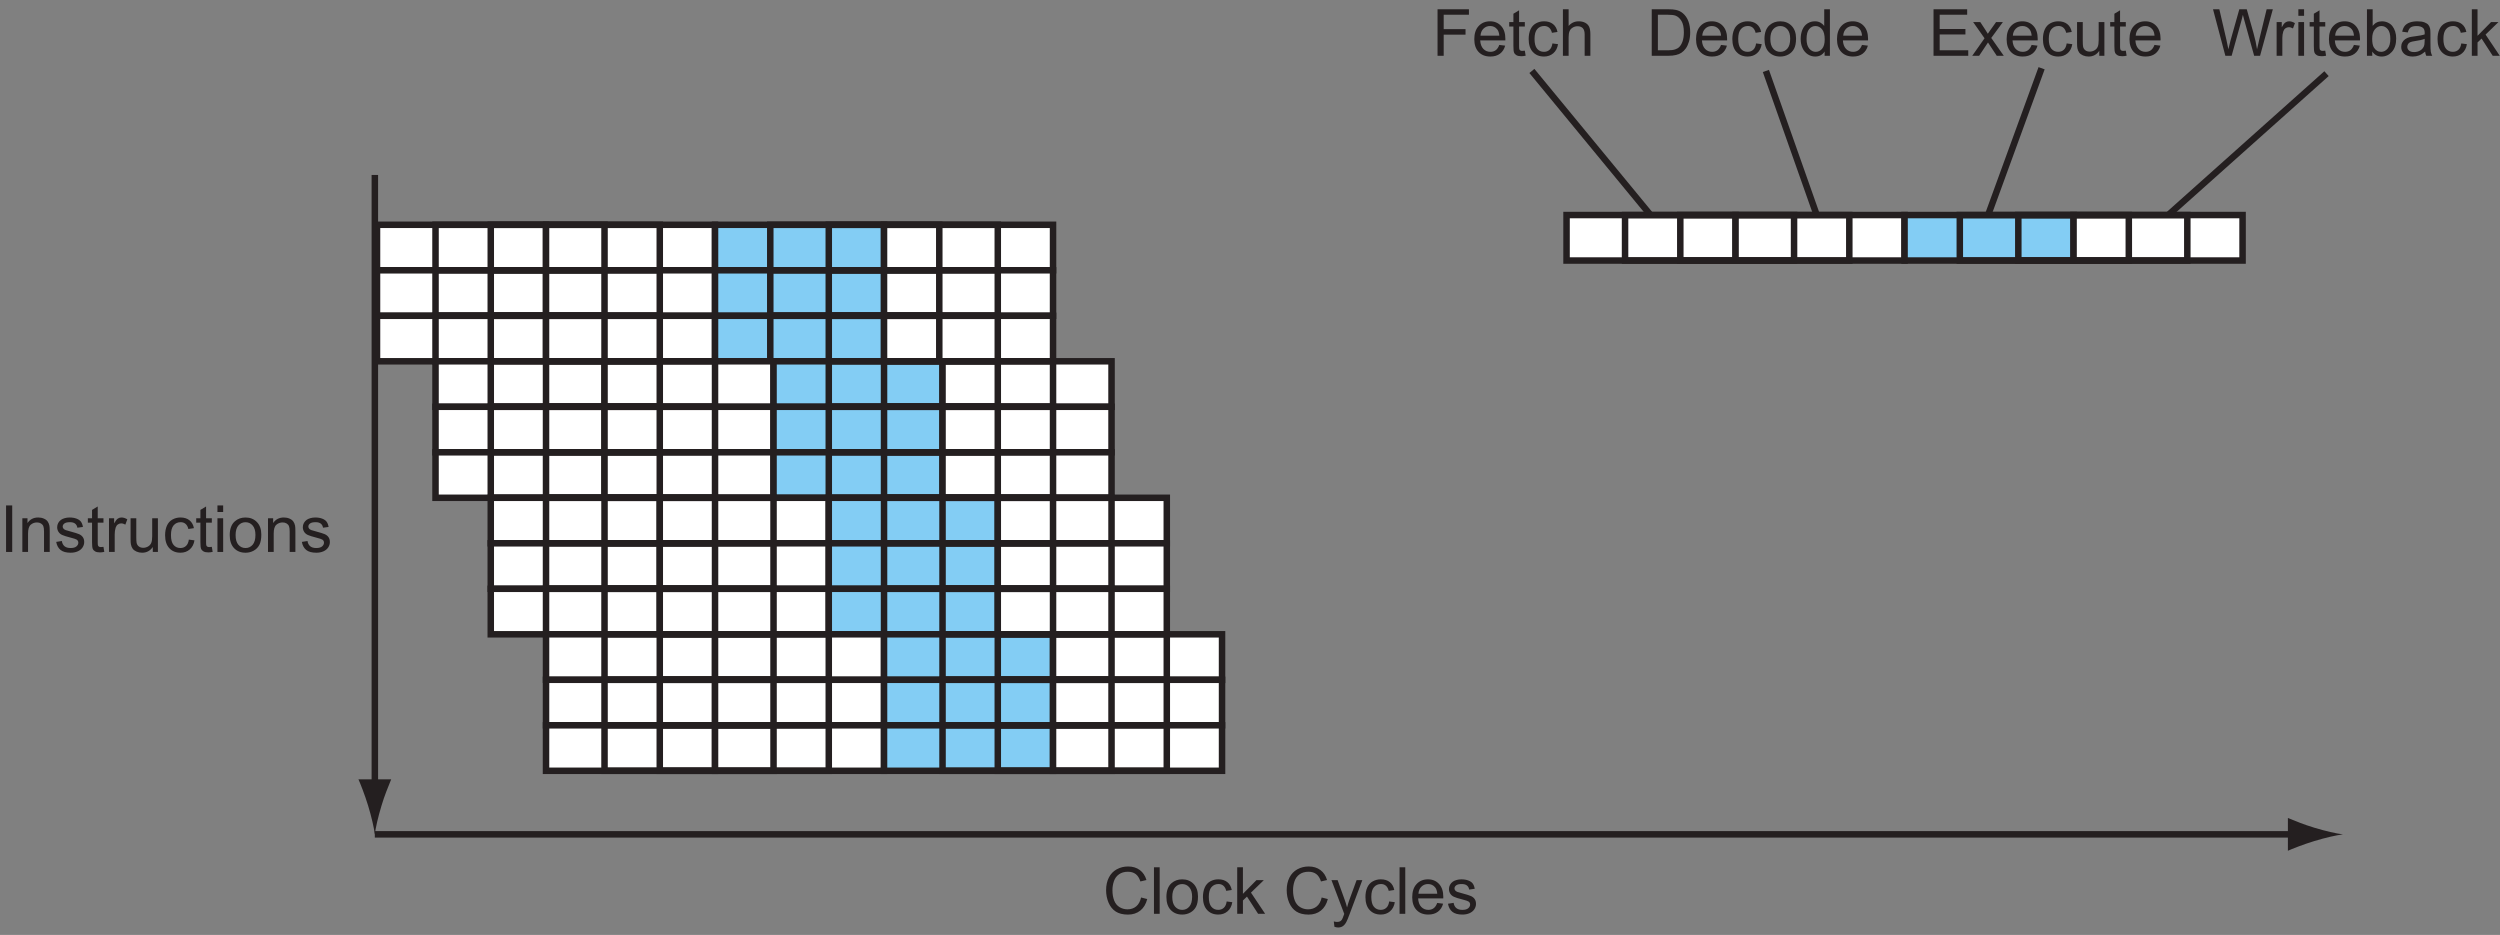 <?xml version="1.0" encoding="UTF-8"?> <!-- Generator: Adobe Illustrator 16.0.4, SVG Export Plug-In . SVG Version: 6.00 Build 0) --> <svg xmlns="http://www.w3.org/2000/svg" xmlns:xlink="http://www.w3.org/1999/xlink" version="1.1" id="Layer_1" x="0px" y="0px" width="384.605px" height="143.829px" viewBox="0 0 384.605 143.829" xml:space="preserve"><rect x="0" y="0" width="384.605" height="143.829" fill="#808080" stroke="none"/> <line fill="#FFFFFF" stroke="#241F20" x1="254.333" y1="33.581" x2="235.667" y2="10.915"></line> <line fill="#FFFFFF" stroke="#241F20" x1="279.667" y1="33.581" x2="271.667" y2="10.915"></line> <line fill="#FFFFFF" stroke="#241F20" x1="305.667" y1="33.581" x2="314.083" y2="10.498"></line> <line fill="#FFFFFF" stroke="#241F20" x1="333" y1="33.581" x2="357.916" y2="11.331"></line> <g> <line fill="#FFFFFF" stroke="#241F20" x1="57.667" y1="26.915" x2="57.667" y2="121.581"></line> <path fill="#241F20" d="M58.691,123.943c0.5-1.653,0.959-2.728,1.492-4.054h-5.044c0.226,0.475,0.993,2.401,1.492,4.054 c0.535,1.77,0.9,3.374,1.031,4.415C57.792,127.317,58.157,125.712,58.691,123.943z"></path> </g> <g> <line fill="#FFFFFF" stroke="#241F20" x1="57.661" y1="128.357" x2="353.667" y2="128.357"></line> <path fill="#241F20" d="M356.029,127.333c-1.654-0.5-2.729-0.959-4.055-1.492v5.044c0.475-0.226,2.4-0.993,4.055-1.492 c1.77-0.535,3.373-0.9,4.414-1.031C359.402,128.232,357.799,127.867,356.029,127.333z"></path> </g> <g> <path fill="#241F20" d="M0.933,84.915v-7.158H1.88v7.158H0.933z"></path> <path fill="#241F20" d="M3.438,84.915v-5.186h0.791v0.737c0.381-0.57,0.931-0.854,1.65-0.854c0.312,0,0.6,0.056,0.862,0.168 s0.458,0.26,0.588,0.442s0.221,0.399,0.273,0.649c0.033,0.163,0.049,0.448,0.049,0.854v3.188H6.772V81.76 c0-0.358-0.034-0.626-0.103-0.803s-0.189-0.319-0.364-0.425s-0.378-0.159-0.613-0.159c-0.375,0-0.697,0.119-0.969,0.356 s-0.408,0.688-0.408,1.353v2.832H3.438z"></path> <path fill="#241F20" d="M8.647,83.367l0.869-0.137c0.049,0.348,0.185,0.615,0.408,0.801s0.535,0.278,0.935,0.278 c0.404,0,0.703-0.082,0.898-0.247s0.293-0.357,0.293-0.579c0-0.199-0.086-0.355-0.259-0.469c-0.121-0.078-0.42-0.177-0.898-0.298 c-0.645-0.163-1.091-0.304-1.34-0.422s-0.438-0.283-0.566-0.493s-0.193-0.442-0.193-0.696c0-0.231,0.053-0.445,0.159-0.642 s0.25-0.36,0.432-0.491c0.137-0.101,0.323-0.187,0.559-0.256s0.489-0.105,0.759-0.105c0.407,0,0.764,0.059,1.072,0.176 s0.535,0.276,0.681,0.476s0.248,0.468,0.303,0.803l-0.859,0.117c-0.039-0.267-0.152-0.475-0.339-0.625s-0.452-0.225-0.793-0.225 c-0.404,0-0.692,0.067-0.864,0.2s-0.259,0.29-0.259,0.469c0,0.114,0.036,0.216,0.107,0.308c0.072,0.094,0.184,0.172,0.337,0.234 c0.088,0.033,0.347,0.107,0.776,0.225c0.622,0.166,1.056,0.302,1.301,0.408s0.438,0.26,0.579,0.461s0.21,0.453,0.21,0.752 c0,0.293-0.085,0.569-0.256,0.828s-0.417,0.459-0.74,0.601s-0.687,0.212-1.094,0.212c-0.674,0-1.188-0.14-1.541-0.42 S8.745,83.917,8.647,83.367z"></path> <path fill="#241F20" d="M15.918,84.128l0.127,0.776c-0.248,0.052-0.469,0.078-0.664,0.078c-0.319,0-0.566-0.05-0.742-0.151 s-0.299-0.233-0.371-0.398s-0.107-0.51-0.107-1.038v-2.983h-0.645v-0.684h0.645v-1.284l0.874-0.527v1.812h0.884v0.684h-0.884v3.032 c0,0.25,0.016,0.412,0.046,0.483s0.082,0.128,0.151,0.171s0.17,0.063,0.3,0.063C15.63,84.163,15.758,84.151,15.918,84.128z"></path> <path fill="#241F20" d="M16.768,84.915v-5.186h0.791v0.786c0.202-0.368,0.388-0.61,0.559-0.728s0.359-0.176,0.564-0.176 c0.296,0,0.597,0.094,0.903,0.283l-0.303,0.815c-0.215-0.127-0.43-0.19-0.645-0.19c-0.192,0-0.365,0.058-0.518,0.173 s-0.262,0.276-0.327,0.481c-0.098,0.312-0.146,0.654-0.146,1.025v2.715H16.768z"></path> <path fill="#241F20" d="M23.506,84.915v-0.762c-0.404,0.586-0.952,0.879-1.646,0.879c-0.306,0-0.592-0.059-0.857-0.176 s-0.462-0.265-0.591-0.442s-0.219-0.395-0.271-0.652c-0.036-0.172-0.054-0.446-0.054-0.82v-3.213h0.879v2.876 c0,0.459,0.018,0.768,0.054,0.928c0.055,0.231,0.172,0.413,0.352,0.544s0.4,0.198,0.664,0.198s0.511-0.067,0.742-0.203 s0.395-0.319,0.491-0.552s0.144-0.57,0.144-1.013v-2.778h0.879v5.186H23.506z"></path> <path fill="#241F20" d="M29.053,83.015l0.864,0.112c-0.094,0.596-0.336,1.062-0.725,1.399s-0.867,0.505-1.433,0.505 c-0.709,0-1.28-0.232-1.711-0.696S25.4,83.207,25.4,82.341c0-0.56,0.093-1.05,0.278-1.47s0.468-0.735,0.847-0.945 s0.792-0.315,1.238-0.315c0.563,0,1.024,0.143,1.382,0.427s0.587,0.689,0.688,1.213l-0.854,0.132 c-0.082-0.348-0.226-0.61-0.432-0.786s-0.457-0.264-0.75-0.264c-0.443,0-0.802,0.159-1.079,0.476s-0.415,0.819-0.415,1.506 c0,0.697,0.133,1.203,0.4,1.519s0.615,0.474,1.045,0.474c0.345,0,0.633-0.106,0.864-0.317S28.991,83.455,29.053,83.015z"></path> <path fill="#241F20" d="M32.588,84.128l0.127,0.776c-0.248,0.052-0.469,0.078-0.664,0.078c-0.319,0-0.566-0.05-0.742-0.151 s-0.299-0.233-0.371-0.398s-0.107-0.51-0.107-1.038v-2.983h-0.645v-0.684h0.645v-1.284l0.874-0.527v1.812h0.884v0.684h-0.884v3.032 c0,0.25,0.016,0.412,0.046,0.483s0.082,0.128,0.151,0.171s0.17,0.063,0.3,0.063C32.3,84.163,32.428,84.151,32.588,84.128z"></path> <path fill="#241F20" d="M33.452,78.767v-1.011h0.879v1.011H33.452z M33.452,84.915v-5.186h0.879v5.186H33.452z"></path> <path fill="#241F20" d="M35.342,82.322c0-0.96,0.267-1.671,0.801-2.134c0.446-0.384,0.99-0.576,1.631-0.576 c0.713,0,1.295,0.233,1.748,0.701s0.679,1.112,0.679,1.936c0,0.667-0.1,1.192-0.3,1.575s-0.492,0.68-0.874,0.891 s-0.8,0.317-1.252,0.317c-0.726,0-1.312-0.233-1.76-0.698S35.342,83.197,35.342,82.322z M36.245,82.322 c0,0.664,0.145,1.161,0.435,1.492s0.654,0.496,1.094,0.496c0.436,0,0.799-0.166,1.089-0.498s0.435-0.838,0.435-1.519 c0-0.641-0.146-1.127-0.437-1.458s-0.653-0.496-1.086-0.496c-0.439,0-0.804,0.165-1.094,0.493S36.245,81.658,36.245,82.322z"></path> <path fill="#241F20" d="M41.23,84.915v-5.186h0.791v0.737c0.381-0.57,0.931-0.854,1.65-0.854c0.312,0,0.6,0.056,0.862,0.168 s0.458,0.26,0.588,0.442s0.221,0.399,0.273,0.649c0.033,0.163,0.049,0.448,0.049,0.854v3.188h-0.879V81.76 c0-0.358-0.034-0.626-0.103-0.803s-0.189-0.319-0.364-0.425s-0.378-0.159-0.613-0.159c-0.375,0-0.697,0.119-0.969,0.356 s-0.408,0.688-0.408,1.353v2.832H41.23z"></path> <path fill="#241F20" d="M46.44,83.367l0.869-0.137c0.049,0.348,0.185,0.615,0.408,0.801s0.535,0.278,0.935,0.278 c0.404,0,0.703-0.082,0.898-0.247s0.293-0.357,0.293-0.579c0-0.199-0.086-0.355-0.259-0.469c-0.121-0.078-0.42-0.177-0.898-0.298 c-0.645-0.163-1.091-0.304-1.34-0.422s-0.438-0.283-0.566-0.493s-0.193-0.442-0.193-0.696c0-0.231,0.053-0.445,0.159-0.642 s0.25-0.36,0.432-0.491c0.137-0.101,0.323-0.187,0.559-0.256s0.489-0.105,0.759-0.105c0.407,0,0.764,0.059,1.072,0.176 s0.535,0.276,0.681,0.476s0.248,0.468,0.303,0.803l-0.859,0.117c-0.039-0.267-0.152-0.475-0.339-0.625s-0.452-0.225-0.793-0.225 c-0.404,0-0.692,0.067-0.864,0.2s-0.259,0.29-0.259,0.469c0,0.114,0.036,0.216,0.107,0.308c0.072,0.094,0.184,0.172,0.337,0.234 c0.088,0.033,0.347,0.107,0.776,0.225c0.622,0.166,1.056,0.302,1.301,0.408s0.438,0.26,0.579,0.461s0.21,0.453,0.21,0.752 c0,0.293-0.085,0.569-0.256,0.828s-0.417,0.459-0.74,0.601s-0.687,0.212-1.094,0.212c-0.674,0-1.188-0.14-1.541-0.42 S46.538,83.917,46.44,83.367z"></path> </g> <g> <path fill="#241F20" d="M221.154,8.582V1.423h4.829v0.845h-3.882v2.217h3.359V5.33h-3.359v3.252H221.154z"></path> <path fill="#241F20" d="M230.651,6.912l0.908,0.112c-0.143,0.531-0.409,0.942-0.796,1.235s-0.882,0.439-1.484,0.439 c-0.758,0-1.36-0.233-1.804-0.701s-0.667-1.122-0.667-1.965c0-0.873,0.225-1.549,0.674-2.031s1.032-0.723,1.748-0.723 c0.693,0,1.26,0.236,1.699,0.708s0.659,1.136,0.659,1.992c0,0.052-0.001,0.13-0.005,0.234h-3.867 c0.033,0.57,0.194,1.006,0.483,1.309s0.651,0.454,1.084,0.454c0.322,0,0.597-0.084,0.825-0.254S230.518,7.283,230.651,6.912z M227.765,5.491h2.896c-0.039-0.436-0.15-0.763-0.332-0.981c-0.28-0.338-0.643-0.508-1.089-0.508c-0.404,0-0.743,0.135-1.018,0.405 S227.794,5.038,227.765,5.491z"></path> <path fill="#241F20" d="M234.582,7.795l0.127,0.776c-0.248,0.052-0.469,0.078-0.664,0.078c-0.319,0-0.566-0.05-0.742-0.151 s-0.299-0.233-0.371-0.398s-0.107-0.51-0.107-1.038V4.08h-0.645V3.396h0.645V2.112l0.874-0.527v1.812h0.884V4.08h-0.884v3.032 c0,0.25,0.016,0.412,0.046,0.483s0.082,0.128,0.151,0.171s0.17,0.063,0.3,0.063C234.293,7.83,234.422,7.818,234.582,7.795z"></path> <path fill="#241F20" d="M238.825,6.682l0.864,0.112c-0.094,0.596-0.336,1.062-0.725,1.399s-0.867,0.505-1.433,0.505 c-0.709,0-1.28-0.232-1.711-0.696s-0.647-1.129-0.647-1.995c0-0.56,0.093-1.05,0.278-1.47s0.468-0.735,0.847-0.945 s0.792-0.315,1.238-0.315c0.563,0,1.024,0.143,1.382,0.427s0.587,0.689,0.688,1.213l-0.854,0.132 c-0.082-0.348-0.226-0.61-0.432-0.786s-0.457-0.264-0.75-0.264c-0.443,0-0.802,0.159-1.079,0.476s-0.415,0.819-0.415,1.506 c0,0.697,0.133,1.203,0.4,1.519s0.615,0.474,1.045,0.474c0.345,0,0.633-0.106,0.864-0.317S238.763,7.122,238.825,6.682z"></path> <path fill="#241F20" d="M240.441,8.582V1.423h0.879v2.568c0.41-0.475,0.928-0.713,1.553-0.713c0.384,0,0.718,0.076,1.001,0.227 s0.486,0.36,0.608,0.627s0.183,0.654,0.183,1.162v3.286h-0.879V5.295c0-0.439-0.095-0.759-0.286-0.959s-0.46-0.3-0.808-0.3 c-0.26,0-0.505,0.067-0.735,0.203s-0.393,0.318-0.491,0.549s-0.146,0.55-0.146,0.957v2.837H240.441z"></path> </g> <g> <path fill="#241F20" d="M254.105,8.582V1.423h2.466c0.557,0,0.981,0.034,1.274,0.103c0.41,0.094,0.76,0.265,1.05,0.513 c0.378,0.319,0.66,0.727,0.847,1.223c0.188,0.497,0.281,1.063,0.281,1.702c0,0.543-0.063,1.025-0.19,1.445s-0.29,0.768-0.488,1.042 s-0.416,0.492-0.651,0.649c-0.236,0.158-0.521,0.277-0.855,0.359c-0.333,0.082-0.717,0.122-1.149,0.122H254.105z M255.053,7.737 h1.528c0.472,0,0.843-0.044,1.11-0.132c0.27-0.088,0.483-0.211,0.643-0.371c0.225-0.225,0.399-0.526,0.525-0.906 c0.125-0.379,0.188-0.839,0.188-1.379c0-0.749-0.123-1.324-0.369-1.726c-0.245-0.402-0.544-0.671-0.896-0.808 c-0.254-0.098-0.662-0.146-1.226-0.146h-1.504V7.737z"></path> <path fill="#241F20" d="M264.765,6.912l0.908,0.112c-0.144,0.531-0.408,0.942-0.796,1.235s-0.882,0.439-1.484,0.439 c-0.759,0-1.359-0.233-1.805-0.701c-0.443-0.467-0.666-1.122-0.666-1.965c0-0.873,0.225-1.549,0.674-2.031s1.032-0.723,1.748-0.723 c0.693,0,1.26,0.236,1.699,0.708s0.659,1.136,0.659,1.992c0,0.052-0.002,0.13-0.005,0.234h-3.867 c0.032,0.57,0.193,1.006,0.483,1.309s0.651,0.454,1.084,0.454c0.322,0,0.598-0.084,0.825-0.254S264.631,7.283,264.765,6.912z M261.879,5.491h2.896c-0.039-0.436-0.149-0.763-0.332-0.981c-0.28-0.338-0.643-0.508-1.089-0.508 c-0.403,0-0.743,0.135-1.018,0.405C262.061,4.677,261.908,5.038,261.879,5.491z"></path> <path fill="#241F20" d="M270.16,6.682l0.864,0.112c-0.095,0.596-0.336,1.062-0.726,1.399c-0.389,0.337-0.866,0.505-1.433,0.505 c-0.71,0-1.28-0.232-1.712-0.696c-0.431-0.464-0.646-1.129-0.646-1.995c0-0.56,0.093-1.05,0.278-1.47s0.468-0.735,0.847-0.945 c0.38-0.21,0.792-0.315,1.238-0.315c0.563,0,1.023,0.143,1.382,0.427s0.588,0.689,0.688,1.213l-0.854,0.132 c-0.081-0.348-0.226-0.61-0.433-0.786c-0.206-0.176-0.456-0.264-0.749-0.264c-0.442,0-0.803,0.159-1.079,0.476 s-0.415,0.819-0.415,1.506c0,0.697,0.134,1.203,0.4,1.519s0.615,0.474,1.045,0.474c0.345,0,0.633-0.106,0.864-0.317 S270.099,7.122,270.16,6.682z"></path> <path fill="#241F20" d="M271.449,5.989c0-0.96,0.267-1.671,0.801-2.134c0.446-0.384,0.989-0.576,1.631-0.576 c0.713,0,1.296,0.233,1.748,0.701s0.679,1.112,0.679,1.936c0,0.667-0.101,1.192-0.3,1.575c-0.201,0.382-0.492,0.68-0.875,0.891 c-0.382,0.211-0.8,0.317-1.252,0.317c-0.726,0-1.312-0.233-1.76-0.698C271.673,7.535,271.449,6.864,271.449,5.989z M272.353,5.989 c0,0.664,0.145,1.161,0.435,1.492s0.654,0.496,1.094,0.496c0.437,0,0.799-0.166,1.089-0.498s0.435-0.838,0.435-1.519 c0-0.641-0.146-1.127-0.438-1.458c-0.291-0.331-0.653-0.496-1.086-0.496c-0.439,0-0.804,0.165-1.094,0.493 S272.353,5.325,272.353,5.989z"></path> <path fill="#241F20" d="M280.702,8.582V7.927c-0.329,0.514-0.812,0.771-1.45,0.771c-0.413,0-0.793-0.114-1.141-0.342 c-0.346-0.228-0.615-0.546-0.805-0.955c-0.191-0.409-0.286-0.878-0.286-1.409c0-0.518,0.086-0.987,0.259-1.409 s0.432-0.745,0.776-0.969s0.73-0.337,1.157-0.337c0.312,0,0.591,0.066,0.835,0.198s0.442,0.304,0.596,0.515V1.423h0.874v7.158 H280.702z M277.924,5.994c0,0.664,0.14,1.161,0.42,1.489s0.61,0.493,0.991,0.493c0.384,0,0.71-0.157,0.979-0.471 c0.268-0.314,0.402-0.793,0.402-1.438c0-0.709-0.137-1.23-0.41-1.562s-0.61-0.498-1.011-0.498c-0.391,0-0.717,0.16-0.979,0.479 C278.055,4.804,277.924,5.307,277.924,5.994z"></path> <path fill="#241F20" d="M286.449,6.912l0.908,0.112c-0.144,0.531-0.408,0.942-0.796,1.235s-0.882,0.439-1.484,0.439 c-0.759,0-1.36-0.233-1.804-0.701c-0.445-0.467-0.667-1.122-0.667-1.965c0-0.873,0.225-1.549,0.674-2.031s1.032-0.723,1.748-0.723 c0.693,0,1.26,0.236,1.699,0.708s0.659,1.136,0.659,1.992c0,0.052-0.002,0.13-0.005,0.234h-3.867 c0.032,0.57,0.193,1.006,0.483,1.309s0.651,0.454,1.084,0.454c0.322,0,0.598-0.084,0.825-0.254S286.315,7.283,286.449,6.912z M283.563,5.491h2.896c-0.039-0.436-0.149-0.763-0.332-0.981c-0.28-0.338-0.643-0.508-1.089-0.508 c-0.403,0-0.743,0.135-1.019,0.405C283.745,4.677,283.593,5.038,283.563,5.491z"></path> </g> <g> <path fill="#241F20" d="M297.458,8.582V1.423h5.176v0.845h-4.229V4.46h3.96V5.3h-3.96v2.437h4.395v0.845H297.458z"></path> <path fill="#241F20" d="M303.41,8.582l1.895-2.695l-1.753-2.49h1.099l0.796,1.216c0.149,0.231,0.271,0.425,0.361,0.581 c0.144-0.215,0.275-0.405,0.396-0.571l0.874-1.226h1.05l-1.792,2.441l1.929,2.744h-1.079L306.12,6.97l-0.283-0.435l-1.362,2.046 H303.41z"></path> <path fill="#241F20" d="M312.546,6.912l0.908,0.112c-0.144,0.531-0.408,0.942-0.796,1.235s-0.882,0.439-1.484,0.439 c-0.759,0-1.359-0.233-1.805-0.701c-0.443-0.467-0.666-1.122-0.666-1.965c0-0.873,0.225-1.549,0.674-2.031s1.032-0.723,1.748-0.723 c0.693,0,1.26,0.236,1.699,0.708s0.659,1.136,0.659,1.992c0,0.052-0.002,0.13-0.005,0.234h-3.867 c0.032,0.57,0.193,1.006,0.483,1.309s0.651,0.454,1.084,0.454c0.322,0,0.598-0.084,0.825-0.254S312.412,7.283,312.546,6.912z M309.66,5.491h2.896c-0.039-0.436-0.149-0.763-0.332-0.981c-0.28-0.338-0.643-0.508-1.089-0.508c-0.403,0-0.743,0.135-1.018,0.405 C309.842,4.677,309.689,5.038,309.66,5.491z"></path> <path fill="#241F20" d="M317.941,6.682l0.864,0.112c-0.095,0.596-0.336,1.062-0.726,1.399c-0.389,0.337-0.866,0.505-1.433,0.505 c-0.71,0-1.28-0.232-1.712-0.696c-0.431-0.464-0.646-1.129-0.646-1.995c0-0.56,0.093-1.05,0.278-1.47s0.468-0.735,0.847-0.945 c0.38-0.21,0.792-0.315,1.238-0.315c0.563,0,1.023,0.143,1.382,0.427s0.588,0.689,0.688,1.213l-0.854,0.132 c-0.081-0.348-0.226-0.61-0.433-0.786c-0.206-0.176-0.456-0.264-0.749-0.264c-0.442,0-0.803,0.159-1.079,0.476 s-0.415,0.819-0.415,1.506c0,0.697,0.134,1.203,0.4,1.519s0.615,0.474,1.045,0.474c0.345,0,0.633-0.106,0.864-0.317 S317.88,7.122,317.941,6.682z"></path> <path fill="#241F20" d="M322.956,8.582V7.82c-0.403,0.586-0.952,0.879-1.646,0.879c-0.306,0-0.592-0.059-0.857-0.176 c-0.265-0.117-0.462-0.265-0.59-0.442c-0.129-0.177-0.22-0.395-0.271-0.652c-0.036-0.172-0.054-0.446-0.054-0.82V3.396h0.879v2.876 c0,0.459,0.018,0.768,0.054,0.928c0.056,0.231,0.173,0.413,0.352,0.544s0.4,0.198,0.664,0.198s0.511-0.067,0.742-0.203 s0.395-0.319,0.49-0.552c0.097-0.233,0.145-0.57,0.145-1.013V3.396h0.879v5.186H322.956z"></path> <path fill="#241F20" d="M327.038,7.795l0.127,0.776c-0.247,0.052-0.469,0.078-0.664,0.078c-0.319,0-0.566-0.05-0.742-0.151 s-0.3-0.233-0.371-0.398s-0.107-0.51-0.107-1.038V4.08h-0.645V3.396h0.645V2.112l0.874-0.527v1.812h0.884V4.08h-0.884v3.032 c0,0.25,0.016,0.412,0.047,0.483c0.03,0.072,0.081,0.128,0.15,0.171c0.07,0.042,0.171,0.063,0.301,0.063 C326.75,7.83,326.879,7.818,327.038,7.795z"></path> <path fill="#241F20" d="M331.447,6.912l0.908,0.112c-0.144,0.531-0.408,0.942-0.796,1.235s-0.882,0.439-1.484,0.439 c-0.759,0-1.36-0.233-1.804-0.701c-0.445-0.467-0.667-1.122-0.667-1.965c0-0.873,0.225-1.549,0.674-2.031s1.032-0.723,1.748-0.723 c0.693,0,1.26,0.236,1.699,0.708s0.659,1.136,0.659,1.992c0,0.052-0.002,0.13-0.005,0.234h-3.867 c0.032,0.57,0.193,1.006,0.483,1.309s0.651,0.454,1.084,0.454c0.322,0,0.598-0.084,0.825-0.254S331.313,7.283,331.447,6.912z M328.562,5.491h2.896c-0.039-0.436-0.149-0.763-0.332-0.981c-0.28-0.338-0.643-0.508-1.089-0.508 c-0.403,0-0.743,0.135-1.019,0.405C328.743,4.677,328.591,5.038,328.562,5.491z"></path> </g> <g> <path fill="#241F20" d="M342.354,8.582l-1.899-7.158h0.972l1.089,4.692c0.117,0.492,0.218,0.98,0.303,1.465 c0.183-0.765,0.29-1.206,0.322-1.323l1.362-4.834h1.143l1.025,3.623c0.257,0.898,0.442,1.743,0.557,2.534 c0.091-0.453,0.21-0.972,0.356-1.558l1.123-4.6h0.952l-1.963,7.158h-0.913l-1.509-5.454c-0.127-0.456-0.202-0.736-0.225-0.84 c-0.075,0.329-0.145,0.609-0.21,0.84l-1.519,5.454H342.354z"></path> <path fill="#241F20" d="M350.24,8.582V3.396h0.791v0.786c0.202-0.368,0.389-0.61,0.559-0.728c0.172-0.117,0.359-0.176,0.564-0.176 c0.296,0,0.598,0.094,0.903,0.283l-0.303,0.815c-0.215-0.127-0.43-0.19-0.645-0.19c-0.192,0-0.364,0.058-0.518,0.173 s-0.262,0.276-0.327,0.481c-0.098,0.312-0.146,0.654-0.146,1.025v2.715H350.24z"></path> <path fill="#241F20" d="M353.585,2.434V1.423h0.879v1.011H353.585z M353.585,8.582V3.396h0.879v5.186H353.585z"></path> <path fill="#241F20" d="M357.721,7.795l0.127,0.776c-0.247,0.052-0.469,0.078-0.664,0.078c-0.319,0-0.566-0.05-0.742-0.151 s-0.3-0.233-0.371-0.398s-0.107-0.51-0.107-1.038V4.08h-0.645V3.396h0.645V2.112l0.874-0.527v1.812h0.884V4.08h-0.884v3.032 c0,0.25,0.016,0.412,0.046,0.483c0.031,0.072,0.082,0.128,0.152,0.171c0.069,0.042,0.17,0.063,0.3,0.063 C357.433,7.83,357.562,7.818,357.721,7.795z"></path> <path fill="#241F20" d="M362.13,6.912l0.908,0.112c-0.144,0.531-0.408,0.942-0.796,1.235s-0.882,0.439-1.484,0.439 c-0.759,0-1.359-0.233-1.805-0.701c-0.443-0.467-0.666-1.122-0.666-1.965c0-0.873,0.225-1.549,0.674-2.031s1.032-0.723,1.748-0.723 c0.693,0,1.26,0.236,1.699,0.708s0.659,1.136,0.659,1.992c0,0.052-0.002,0.13-0.005,0.234h-3.867 c0.032,0.57,0.193,1.006,0.483,1.309s0.651,0.454,1.084,0.454c0.322,0,0.598-0.084,0.825-0.254S361.996,7.283,362.13,6.912z M359.244,5.491h2.896c-0.039-0.436-0.149-0.763-0.332-0.981c-0.28-0.338-0.643-0.508-1.089-0.508 c-0.403,0-0.743,0.135-1.018,0.405C359.426,4.677,359.273,5.038,359.244,5.491z"></path> <path fill="#241F20" d="M364.952,8.582h-0.815V1.423h0.879v2.554c0.371-0.465,0.845-0.698,1.421-0.698 c0.319,0,0.621,0.064,0.905,0.193c0.285,0.128,0.52,0.309,0.703,0.542c0.185,0.233,0.328,0.514,0.433,0.842s0.156,0.68,0.156,1.055 c0,0.889-0.22,1.576-0.659,2.061s-0.967,0.728-1.582,0.728c-0.612,0-1.092-0.255-1.44-0.767V8.582z M364.942,5.95 c0,0.622,0.085,1.071,0.254,1.348c0.276,0.453,0.651,0.679,1.123,0.679c0.384,0,0.716-0.167,0.996-0.5s0.42-0.831,0.42-1.492 c0-0.677-0.134-1.177-0.403-1.499c-0.268-0.322-0.593-0.483-0.974-0.483c-0.384,0-0.716,0.167-0.996,0.5 S364.942,5.318,364.942,5.95z"></path> <path fill="#241F20" d="M373.087,7.942c-0.325,0.277-0.639,0.472-0.94,0.586c-0.301,0.114-0.624,0.171-0.969,0.171 c-0.569,0-1.008-0.139-1.313-0.417s-0.459-0.634-0.459-1.067c0-0.254,0.058-0.486,0.173-0.696c0.116-0.21,0.268-0.378,0.455-0.505 c0.187-0.127,0.397-0.223,0.632-0.288c0.173-0.045,0.433-0.089,0.781-0.132c0.71-0.084,1.232-0.186,1.567-0.303 c0.003-0.121,0.005-0.197,0.005-0.229c0-0.358-0.083-0.61-0.249-0.757c-0.225-0.199-0.559-0.298-1.001-0.298 c-0.413,0-0.719,0.072-0.915,0.217c-0.197,0.145-0.343,0.401-0.438,0.769l-0.859-0.117c0.078-0.368,0.207-0.665,0.386-0.891 s0.438-0.4,0.776-0.522s0.73-0.183,1.177-0.183c0.442,0,0.803,0.052,1.079,0.156s0.48,0.235,0.61,0.393s0.222,0.357,0.273,0.598 c0.029,0.15,0.044,0.42,0.044,0.811v1.172c0,0.817,0.019,1.334,0.057,1.55c0.037,0.216,0.111,0.424,0.222,0.623h-0.918 C373.172,8.399,373.113,8.186,373.087,7.942z M373.014,5.979c-0.319,0.13-0.798,0.241-1.436,0.332 c-0.361,0.052-0.617,0.111-0.767,0.176s-0.266,0.16-0.347,0.286s-0.122,0.265-0.122,0.417c0,0.234,0.089,0.43,0.267,0.586 c0.177,0.156,0.437,0.234,0.778,0.234c0.339,0,0.64-0.074,0.903-0.222s0.457-0.351,0.581-0.608 c0.095-0.199,0.142-0.492,0.142-0.879V5.979z"></path> <path fill="#241F20" d="M378.648,6.682l0.864,0.112c-0.095,0.596-0.336,1.062-0.726,1.399c-0.389,0.337-0.866,0.505-1.433,0.505 c-0.71,0-1.28-0.232-1.712-0.696c-0.431-0.464-0.646-1.129-0.646-1.995c0-0.56,0.093-1.05,0.278-1.47s0.468-0.735,0.847-0.945 c0.38-0.21,0.792-0.315,1.238-0.315c0.563,0,1.023,0.143,1.382,0.427s0.588,0.689,0.688,1.213l-0.854,0.132 c-0.081-0.348-0.226-0.61-0.433-0.786c-0.206-0.176-0.456-0.264-0.749-0.264c-0.442,0-0.803,0.159-1.079,0.476 s-0.415,0.819-0.415,1.506c0,0.697,0.134,1.203,0.4,1.519s0.615,0.474,1.045,0.474c0.345,0,0.633-0.106,0.864-0.317 S378.587,7.122,378.648,6.682z"></path> <path fill="#241F20" d="M380.27,8.582V1.423h0.879v4.082l2.08-2.109h1.138l-1.982,1.924l2.183,3.262h-1.084l-1.714-2.651 l-0.62,0.596v2.056H380.27z"></path> </g> <g> <path fill="#241F20" d="M175.545,138.072l0.947,0.239c-0.199,0.778-0.556,1.371-1.072,1.78s-1.146,0.613-1.892,0.613 c-0.771,0-1.399-0.157-1.882-0.471s-0.851-0.769-1.104-1.365s-0.378-1.235-0.378-1.919c0-0.746,0.143-1.396,0.427-1.951 s0.69-0.977,1.216-1.265s1.104-0.432,1.736-0.432c0.716,0,1.318,0.182,1.807,0.547s0.829,0.877,1.021,1.538l-0.933,0.22 c-0.166-0.521-0.407-0.9-0.723-1.138s-0.713-0.356-1.191-0.356c-0.55,0-1.01,0.132-1.379,0.396s-0.629,0.618-0.779,1.062 s-0.225,0.902-0.225,1.375c0,0.609,0.089,1.14,0.266,1.594s0.453,0.793,0.828,1.018s0.78,0.337,1.216,0.337 c0.531,0,0.98-0.153,1.348-0.459S175.415,138.674,175.545,138.072z"></path> <path fill="#241F20" d="M177.528,140.582v-7.158h0.879v7.158H177.528z"></path> <path fill="#241F20" d="M179.442,137.989c0-0.96,0.267-1.671,0.801-2.134c0.446-0.384,0.99-0.576,1.631-0.576 c0.713,0,1.295,0.233,1.748,0.701s0.679,1.112,0.679,1.936c0,0.667-0.1,1.192-0.3,1.575s-0.492,0.68-0.874,0.891 s-0.8,0.317-1.252,0.317c-0.726,0-1.312-0.233-1.76-0.698S179.442,138.864,179.442,137.989z M180.345,137.989 c0,0.664,0.145,1.161,0.435,1.492s0.654,0.496,1.094,0.496c0.436,0,0.799-0.166,1.089-0.498s0.435-0.838,0.435-1.519 c0-0.641-0.146-1.127-0.437-1.458s-0.653-0.496-1.086-0.496c-0.439,0-0.804,0.165-1.094,0.493S180.345,137.325,180.345,137.989z"></path> <path fill="#241F20" d="M188.714,138.682l0.864,0.112c-0.094,0.596-0.336,1.062-0.725,1.399s-0.867,0.505-1.433,0.505 c-0.709,0-1.28-0.232-1.711-0.696s-0.647-1.129-0.647-1.995c0-0.56,0.093-1.05,0.278-1.47s0.468-0.735,0.847-0.945 s0.792-0.315,1.238-0.315c0.563,0,1.024,0.143,1.382,0.427s0.587,0.689,0.688,1.213l-0.854,0.132 c-0.082-0.348-0.226-0.61-0.432-0.786s-0.457-0.264-0.75-0.264c-0.443,0-0.802,0.159-1.079,0.476s-0.415,0.819-0.415,1.506 c0,0.697,0.133,1.203,0.4,1.519s0.615,0.474,1.045,0.474c0.345,0,0.633-0.106,0.864-0.317S188.652,139.122,188.714,138.682z"></path> <path fill="#241F20" d="M190.335,140.582v-7.158h0.879v4.082l2.08-2.109h1.138l-1.982,1.924l2.183,3.262h-1.084l-1.714-2.651 l-0.62,0.596v2.056H190.335z"></path> <path fill="#241F20" d="M203.329,138.072l0.947,0.239c-0.199,0.778-0.556,1.371-1.072,1.78s-1.146,0.613-1.892,0.613 c-0.771,0-1.399-0.157-1.882-0.471s-0.851-0.769-1.104-1.365s-0.378-1.235-0.378-1.919c0-0.746,0.143-1.396,0.427-1.951 s0.69-0.977,1.216-1.265s1.104-0.432,1.736-0.432c0.716,0,1.318,0.182,1.807,0.547s0.829,0.877,1.021,1.538l-0.933,0.22 c-0.166-0.521-0.407-0.9-0.723-1.138s-0.713-0.356-1.191-0.356c-0.55,0-1.01,0.132-1.379,0.396s-0.629,0.618-0.779,1.062 s-0.225,0.902-0.225,1.375c0,0.609,0.089,1.14,0.266,1.594s0.453,0.793,0.828,1.018s0.78,0.337,1.216,0.337 c0.531,0,0.98-0.153,1.348-0.459S203.198,138.674,203.329,138.072z"></path> <path fill="#241F20" d="M205.292,142.579l-0.098-0.825c0.192,0.052,0.36,0.078,0.503,0.078c0.195,0,0.352-0.033,0.469-0.098 s0.213-0.156,0.288-0.273c0.055-0.088,0.145-0.306,0.269-0.654c0.016-0.049,0.042-0.121,0.078-0.215l-1.968-5.195h0.947 l1.079,3.003c0.14,0.381,0.265,0.781,0.376,1.201c0.101-0.404,0.221-0.797,0.361-1.182l1.108-3.022h0.879l-1.973,5.273 c-0.211,0.57-0.376,0.962-0.493,1.177c-0.156,0.29-0.335,0.502-0.537,0.637s-0.443,0.203-0.723,0.203 C205.688,142.686,205.5,142.65,205.292,142.579z"></path> <path fill="#241F20" d="M213.714,138.682l0.864,0.112c-0.094,0.596-0.336,1.062-0.725,1.399s-0.867,0.505-1.433,0.505 c-0.709,0-1.28-0.232-1.711-0.696s-0.647-1.129-0.647-1.995c0-0.56,0.093-1.05,0.278-1.47s0.468-0.735,0.847-0.945 s0.792-0.315,1.238-0.315c0.563,0,1.024,0.143,1.382,0.427s0.587,0.689,0.688,1.213l-0.854,0.132 c-0.082-0.348-0.226-0.61-0.432-0.786s-0.457-0.264-0.75-0.264c-0.443,0-0.802,0.159-1.079,0.476s-0.415,0.819-0.415,1.506 c0,0.697,0.133,1.203,0.4,1.519s0.615,0.474,1.045,0.474c0.345,0,0.633-0.106,0.864-0.317S213.652,139.122,213.714,138.682z"></path> <path fill="#241F20" d="M215.311,140.582v-7.158h0.879v7.158H215.311z"></path> <path fill="#241F20" d="M221.102,138.912l0.908,0.112c-0.143,0.531-0.409,0.942-0.796,1.235s-0.882,0.439-1.484,0.439 c-0.758,0-1.36-0.233-1.804-0.701s-0.667-1.122-0.667-1.965c0-0.873,0.225-1.549,0.674-2.031s1.032-0.723,1.748-0.723 c0.693,0,1.26,0.236,1.699,0.708s0.659,1.136,0.659,1.992c0,0.052-0.001,0.13-0.005,0.234h-3.867 c0.033,0.57,0.194,1.006,0.483,1.309s0.651,0.454,1.084,0.454c0.322,0,0.597-0.084,0.825-0.254S220.969,139.283,221.102,138.912z M218.216,137.491h2.896c-0.039-0.436-0.15-0.763-0.332-0.981c-0.28-0.338-0.643-0.508-1.089-0.508 c-0.404,0-0.743,0.135-1.018,0.405S218.246,137.038,218.216,137.491z"></path> <path fill="#241F20" d="M222.762,139.034l0.869-0.137c0.049,0.348,0.185,0.615,0.408,0.801s0.535,0.278,0.935,0.278 c0.404,0,0.703-0.082,0.898-0.247s0.293-0.357,0.293-0.579c0-0.199-0.086-0.355-0.259-0.469c-0.121-0.078-0.42-0.177-0.898-0.298 c-0.645-0.163-1.091-0.304-1.34-0.422s-0.438-0.283-0.566-0.493s-0.193-0.442-0.193-0.696c0-0.231,0.053-0.445,0.159-0.642 s0.25-0.36,0.432-0.491c0.137-0.101,0.323-0.187,0.559-0.256s0.489-0.105,0.759-0.105c0.407,0,0.764,0.059,1.072,0.176 s0.535,0.276,0.681,0.476s0.248,0.468,0.303,0.803l-0.859,0.117c-0.039-0.267-0.152-0.475-0.339-0.625s-0.452-0.225-0.793-0.225 c-0.404,0-0.692,0.067-0.864,0.2s-0.259,0.29-0.259,0.469c0,0.114,0.036,0.216,0.107,0.308c0.072,0.094,0.184,0.172,0.337,0.234 c0.088,0.033,0.347,0.107,0.776,0.225c0.622,0.166,1.056,0.302,1.301,0.408s0.438,0.26,0.579,0.461s0.21,0.453,0.21,0.752 c0,0.293-0.085,0.569-0.256,0.828s-0.417,0.459-0.74,0.601s-0.687,0.212-1.094,0.212c-0.674,0-1.188-0.14-1.541-0.42 S222.86,139.584,222.762,139.034z"></path> </g> <rect x="241.001" y="33.082" fill="#FFFFFF" stroke="#241F20" width="26" height="7"></rect> <rect x="267.001" y="33.082" fill="#FFFFFF" stroke="#241F20" width="26" height="7"></rect> <rect x="293.001" y="33.082" fill="#83CDF4" stroke="#241F20" width="26" height="7"></rect> <rect x="319.001" y="33.082" fill="#FFFFFF" stroke="#241F20" width="26" height="7"></rect> <rect x="250.001" y="33.082" fill="none" stroke="#241F20" width="26" height="7"></rect> <rect x="258.501" y="33.082" fill="none" stroke="#241F20" width="26" height="7"></rect> <rect x="301.501" y="33.082" fill="none" stroke="#241F20" width="26" height="7"></rect> <rect x="310.501" y="33.082" fill="none" stroke="#241F20" width="26" height="7"></rect> <rect x="58.001" y="34.582" fill="#FFFFFF" stroke="#241F20" width="26" height="7"></rect> <rect x="84.001" y="34.582" fill="#FFFFFF" stroke="#241F20" width="26" height="7"></rect> <rect x="110.001" y="34.582" fill="#83CDF4" stroke="#241F20" width="26" height="7"></rect> <rect x="136.001" y="34.582" fill="#FFFFFF" stroke="#241F20" width="26" height="7"></rect> <rect x="67.001" y="34.582" fill="none" stroke="#241F20" width="26" height="7"></rect> <rect x="75.501" y="34.582" fill="none" stroke="#241F20" width="26" height="7"></rect> <rect x="118.501" y="34.582" fill="none" stroke="#241F20" width="26" height="7"></rect> <rect x="127.501" y="34.582" fill="none" stroke="#241F20" width="26" height="7"></rect> <rect x="58.001" y="41.582" fill="#FFFFFF" stroke="#241F20" width="26" height="7"></rect> <rect x="84.001" y="41.582" fill="#FFFFFF" stroke="#241F20" width="26" height="7"></rect> <rect x="110.001" y="41.582" fill="#83CDF4" stroke="#241F20" width="26" height="7"></rect> <rect x="136.001" y="41.582" fill="#FFFFFF" stroke="#241F20" width="26" height="7"></rect> <rect x="67.001" y="41.582" fill="none" stroke="#241F20" width="26" height="7"></rect> <rect x="75.501" y="41.582" fill="none" stroke="#241F20" width="26" height="7"></rect> <rect x="118.501" y="41.582" fill="none" stroke="#241F20" width="26" height="7"></rect> <rect x="127.501" y="41.582" fill="none" stroke="#241F20" width="26" height="7"></rect> <rect x="58.001" y="48.582" fill="#FFFFFF" stroke="#241F20" width="26" height="7"></rect> <rect x="84.001" y="48.582" fill="#FFFFFF" stroke="#241F20" width="26" height="7"></rect> <rect x="110.001" y="48.582" fill="#83CDF4" stroke="#241F20" width="26" height="7"></rect> <rect x="136.001" y="48.582" fill="#FFFFFF" stroke="#241F20" width="26" height="7"></rect> <rect x="67.001" y="48.582" fill="none" stroke="#241F20" width="26" height="7"></rect> <rect x="75.501" y="48.582" fill="none" stroke="#241F20" width="26" height="7"></rect> <rect x="118.501" y="48.582" fill="none" stroke="#241F20" width="26" height="7"></rect> <rect x="127.501" y="48.582" fill="none" stroke="#241F20" width="26" height="7"></rect> <rect x="67.001" y="55.582" fill="#FFFFFF" stroke="#241F20" width="26" height="7"></rect> <rect x="93.001" y="55.582" fill="#FFFFFF" stroke="#241F20" width="26" height="7"></rect> <rect x="119.001" y="55.582" fill="#83CDF4" stroke="#241F20" width="26" height="7"></rect> <rect x="145.001" y="55.582" fill="#FFFFFF" stroke="#241F20" width="26" height="7"></rect> <rect x="75.501" y="55.582" fill="none" stroke="#241F20" width="26" height="7"></rect> <rect x="84.001" y="55.582" fill="none" stroke="#241F20" width="26" height="7"></rect> <rect x="127.501" y="55.582" fill="none" stroke="#241F20" width="26" height="7"></rect> <rect x="136.001" y="55.582" fill="none" stroke="#241F20" width="26" height="7"></rect> <rect x="67.001" y="62.582" fill="#FFFFFF" stroke="#241F20" width="26" height="7"></rect> <rect x="93.001" y="62.582" fill="#FFFFFF" stroke="#241F20" width="26" height="7"></rect> <rect x="119.001" y="62.582" fill="#83CDF4" stroke="#241F20" width="26" height="7"></rect> <rect x="145.001" y="62.582" fill="#FFFFFF" stroke="#241F20" width="26" height="7"></rect> <rect x="75.501" y="62.582" fill="none" stroke="#241F20" width="26" height="7"></rect> <rect x="84.001" y="62.582" fill="none" stroke="#241F20" width="26" height="7"></rect> <rect x="127.501" y="62.582" fill="none" stroke="#241F20" width="26" height="7"></rect> <rect x="136.001" y="62.582" fill="none" stroke="#241F20" width="26" height="7"></rect> <rect x="67.001" y="69.582" fill="#FFFFFF" stroke="#241F20" width="26" height="7"></rect> <rect x="93.001" y="69.582" fill="#FFFFFF" stroke="#241F20" width="26" height="7"></rect> <rect x="119.001" y="69.582" fill="#83CDF4" stroke="#241F20" width="26" height="7"></rect> <rect x="145.001" y="69.582" fill="#FFFFFF" stroke="#241F20" width="26" height="7"></rect> <rect x="75.501" y="69.582" fill="none" stroke="#241F20" width="26" height="7"></rect> <rect x="84.001" y="69.582" fill="none" stroke="#241F20" width="26" height="7"></rect> <rect x="127.501" y="69.582" fill="none" stroke="#241F20" width="26" height="7"></rect> <rect x="136.001" y="69.582" fill="none" stroke="#241F20" width="26" height="7"></rect> <rect x="75.501" y="76.582" fill="#FFFFFF" stroke="#241F20" width="26" height="7"></rect> <rect x="101.501" y="76.582" fill="#FFFFFF" stroke="#241F20" width="26" height="7"></rect> <rect x="127.501" y="76.582" fill="#83CDF4" stroke="#241F20" width="26" height="7"></rect> <rect x="153.501" y="76.582" fill="#FFFFFF" stroke="#241F20" width="26" height="7"></rect> <rect x="84.001" y="76.582" fill="none" stroke="#241F20" width="26" height="7"></rect> <rect x="93.001" y="76.582" fill="none" stroke="#241F20" width="26" height="7"></rect> <rect x="136.001" y="76.582" fill="none" stroke="#241F20" width="26" height="7"></rect> <rect x="145.001" y="76.582" fill="none" stroke="#241F20" width="26" height="7"></rect> <rect x="75.501" y="83.582" fill="#FFFFFF" stroke="#241F20" width="26" height="7"></rect> <rect x="101.501" y="83.582" fill="#FFFFFF" stroke="#241F20" width="26" height="7"></rect> <rect x="127.501" y="83.582" fill="#83CDF4" stroke="#241F20" width="26" height="7"></rect> <rect x="153.501" y="83.582" fill="#FFFFFF" stroke="#241F20" width="26" height="7"></rect> <rect x="84.001" y="83.582" fill="none" stroke="#241F20" width="26" height="7"></rect> <rect x="93.001" y="83.582" fill="none" stroke="#241F20" width="26" height="7"></rect> <rect x="136.001" y="83.582" fill="none" stroke="#241F20" width="26" height="7"></rect> <rect x="145.001" y="83.582" fill="none" stroke="#241F20" width="26" height="7"></rect> <rect x="75.501" y="90.582" fill="#FFFFFF" stroke="#241F20" width="26" height="7"></rect> <rect x="101.501" y="90.582" fill="#FFFFFF" stroke="#241F20" width="26" height="7"></rect> <rect x="127.501" y="90.582" fill="#83CDF4" stroke="#241F20" width="26" height="7"></rect> <rect x="153.501" y="90.582" fill="#FFFFFF" stroke="#241F20" width="26" height="7"></rect> <rect x="84.001" y="90.582" fill="none" stroke="#241F20" width="26" height="7"></rect> <rect x="93.001" y="90.582" fill="none" stroke="#241F20" width="26" height="7"></rect> <rect x="136.001" y="90.582" fill="none" stroke="#241F20" width="26" height="7"></rect> <rect x="145.001" y="90.582" fill="none" stroke="#241F20" width="26" height="7"></rect> <rect x="84.001" y="97.582" fill="#FFFFFF" stroke="#241F20" width="26" height="7"></rect> <rect x="110.001" y="97.582" fill="#FFFFFF" stroke="#241F20" width="26" height="7"></rect> <rect x="136.001" y="97.582" fill="#83CDF4" stroke="#241F20" width="26" height="7"></rect> <rect x="162.001" y="97.582" fill="#FFFFFF" stroke="#241F20" width="26" height="7"></rect> <rect x="93.001" y="97.582" fill="none" stroke="#241F20" width="26" height="7"></rect> <rect x="101.501" y="97.582" fill="none" stroke="#241F20" width="26" height="7"></rect> <rect x="145.001" y="97.582" fill="none" stroke="#241F20" width="26" height="7"></rect> <rect x="153.501" y="97.582" fill="none" stroke="#241F20" width="26" height="7"></rect> <rect x="84.001" y="104.582" fill="#FFFFFF" stroke="#241F20" width="26" height="7"></rect> <rect x="110.001" y="104.582" fill="#FFFFFF" stroke="#241F20" width="26" height="7"></rect> <rect x="136.001" y="104.582" fill="#83CDF4" stroke="#241F20" width="26" height="7"></rect> <rect x="162.001" y="104.582" fill="#FFFFFF" stroke="#241F20" width="26" height="7"></rect> <rect x="93.001" y="104.582" fill="none" stroke="#241F20" width="26" height="7"></rect> <rect x="101.501" y="104.582" fill="none" stroke="#241F20" width="26" height="7"></rect> <rect x="145.001" y="104.582" fill="none" stroke="#241F20" width="26" height="7"></rect> <rect x="153.501" y="104.582" fill="none" stroke="#241F20" width="26" height="7"></rect> <rect x="84.001" y="111.582" fill="#FFFFFF" stroke="#241F20" width="26" height="7"></rect> <rect x="110.001" y="111.582" fill="#FFFFFF" stroke="#241F20" width="26" height="7"></rect> <rect x="136.001" y="111.582" fill="#83CDF4" stroke="#241F20" width="26" height="7"></rect> <rect x="162.001" y="111.582" fill="#FFFFFF" stroke="#241F20" width="26" height="7"></rect> <rect x="93.001" y="111.582" fill="none" stroke="#241F20" width="26" height="7"></rect> <rect x="101.501" y="111.582" fill="none" stroke="#241F20" width="26" height="7"></rect> <rect x="145.001" y="111.582" fill="none" stroke="#241F20" width="26" height="7"></rect> <rect x="153.501" y="111.582" fill="none" stroke="#241F20" width="26" height="7"></rect> </svg> 